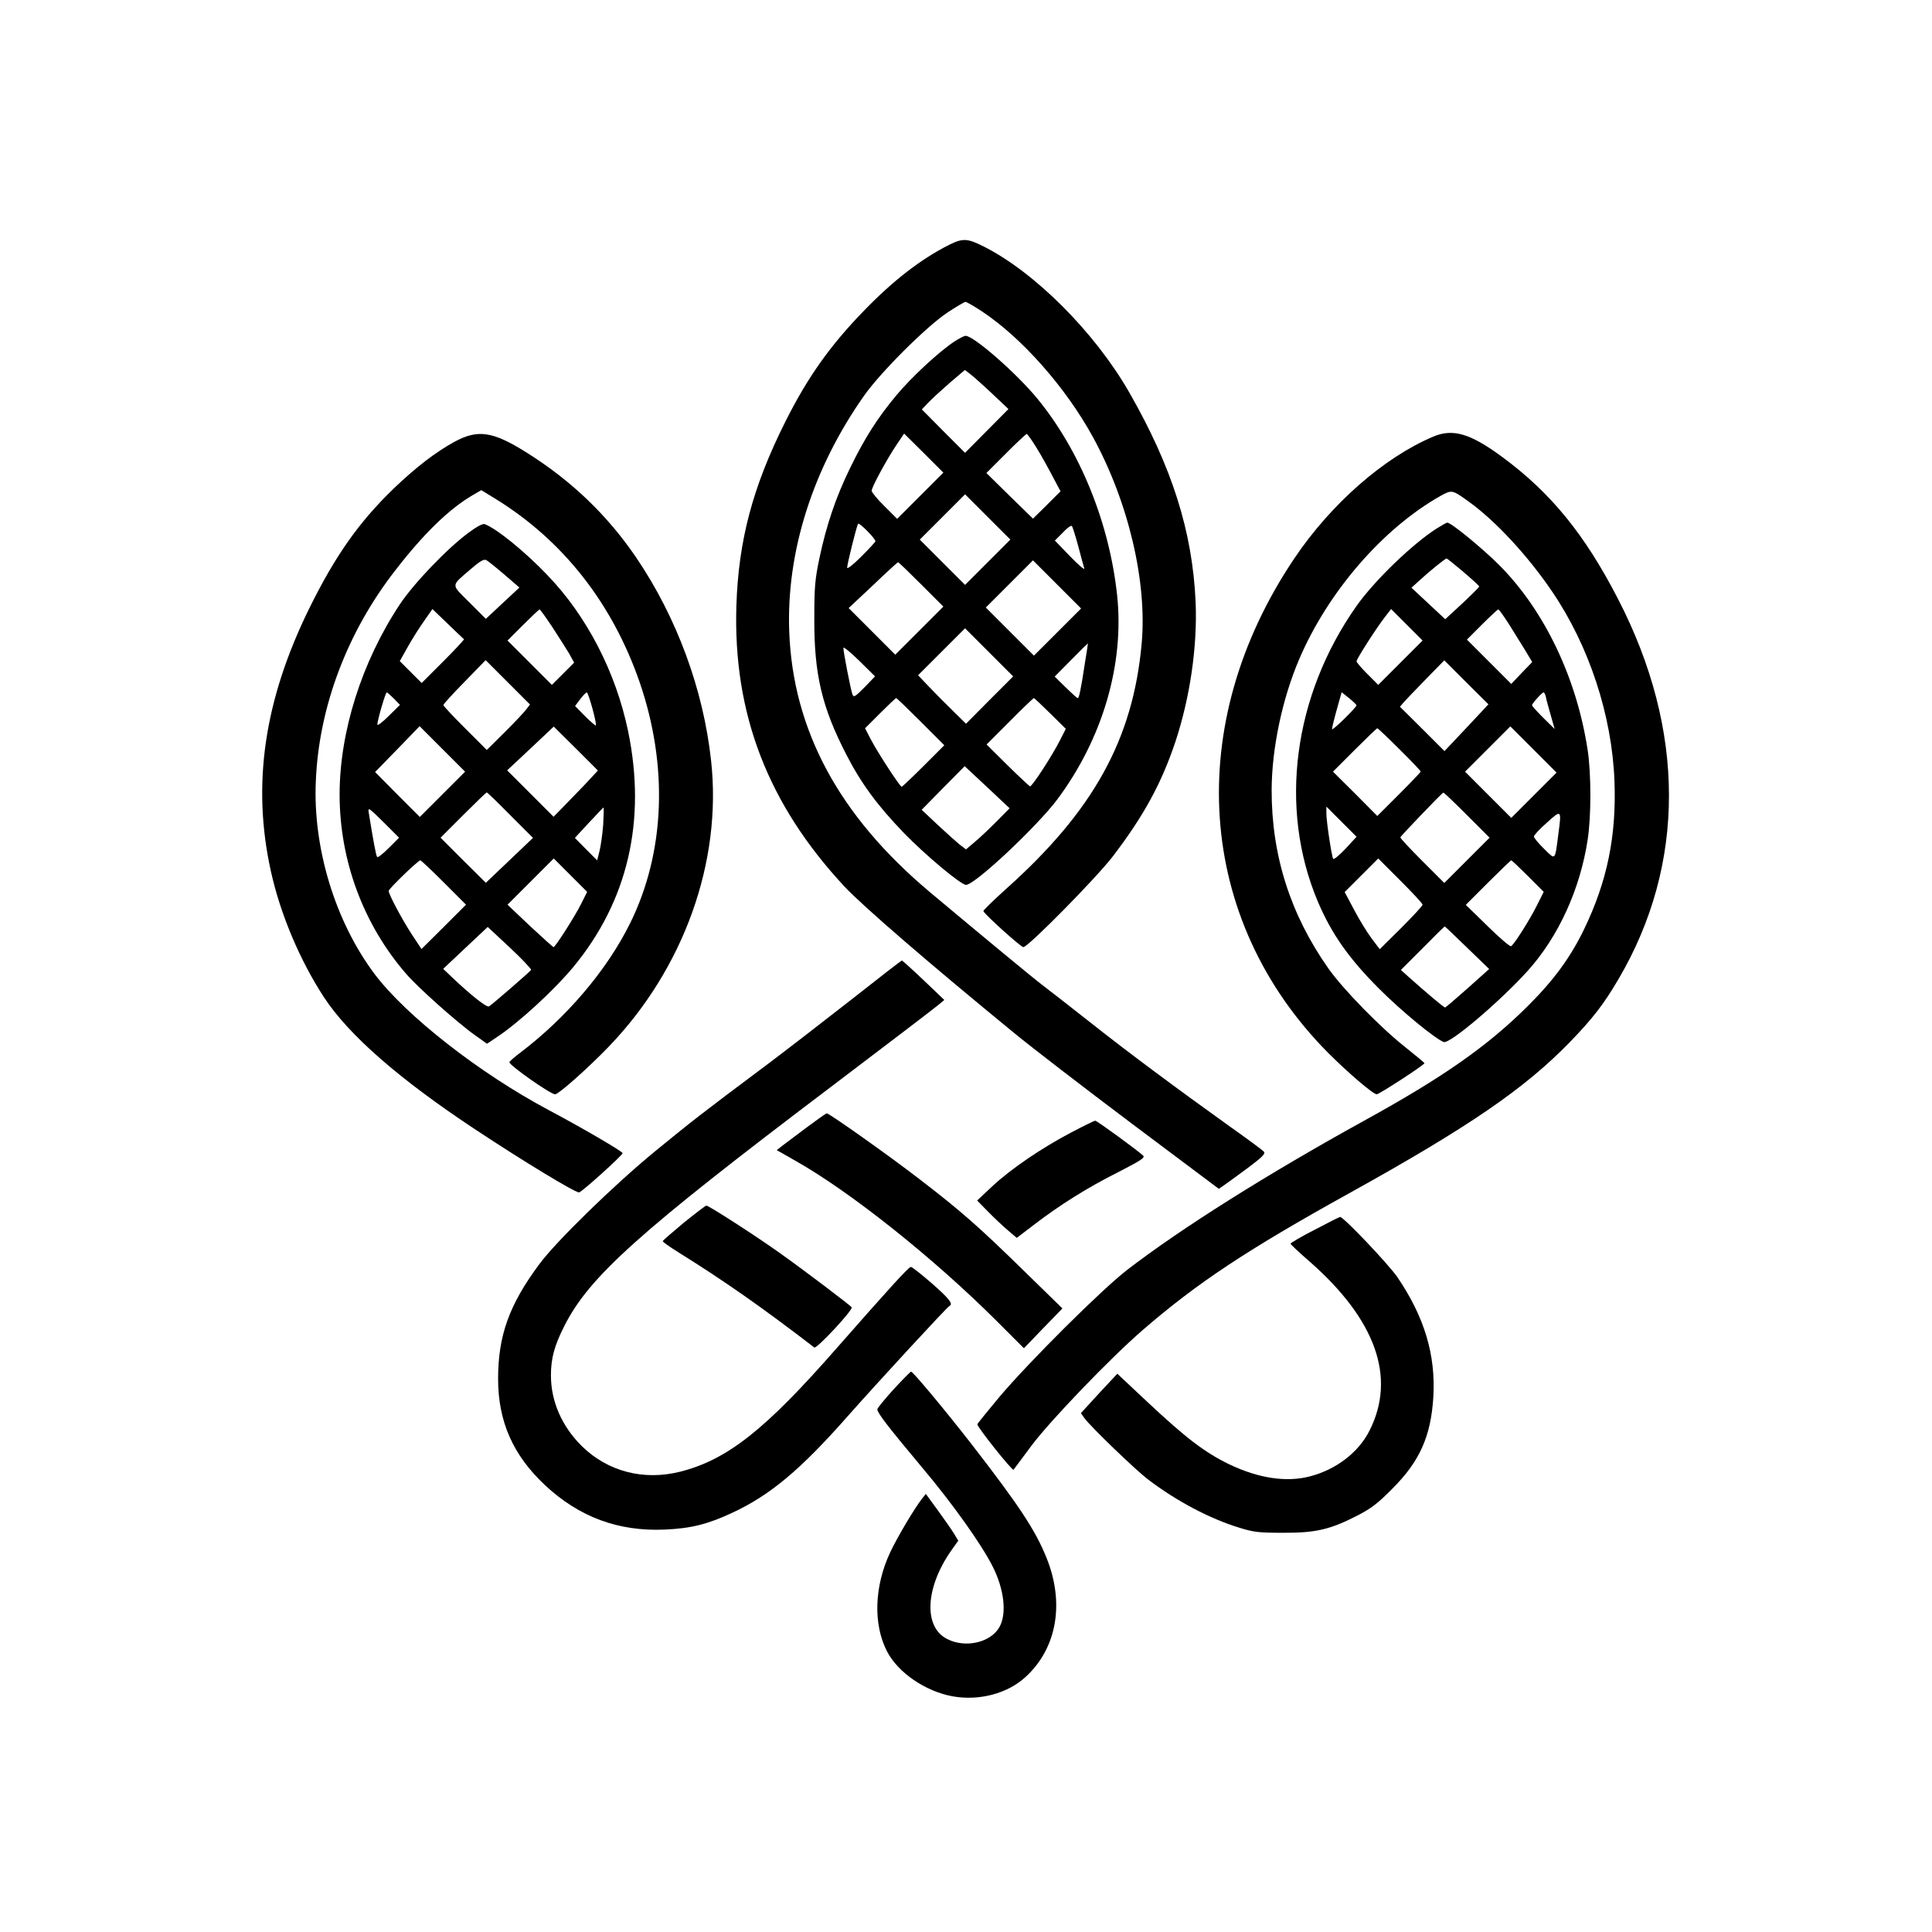 <svg preserveAspectRatio="xMidYMid meet" viewBox="0 0 1024 1024" height="1024pt" width="1024pt" xmlns="http://www.w3.org/2000/svg" version="1.0">

<g stroke="none" fill="#000000" transform="translate(0,1024) scale(0.1,-0.1)">
<path d="M5030 8942 c-150 -76 -295 -188 -450 -348 -180 -185 -300 -354 -418
-590 -173 -345 -248 -630 -259 -974 -18 -573 167 -1053 573 -1489 94 -101 453
-411 904 -780 85 -70 363 -284 617 -475 l463 -347 32 22 c18 13 75 54 126 92
73 55 90 72 81 83 -6 7 -88 68 -183 135 -275 197 -538 392 -736 549 -102 80
-214 168 -250 195 -58 44 -308 251 -602 497 -481 404 -726 859 -745 1383 -15
421 125 862 397 1248 88 125 330 366 441 440 47 31 91 57 96 57 6 0 44 -22 84
-48 213 -140 446 -403 591 -667 189 -345 289 -769 259 -1097 -46 -507 -256
-886 -718 -1299 -68 -61 -123 -115 -121 -118 8 -19 199 -191 212 -191 25 0
387 367 475 482 163 214 256 384 330 604 79 238 118 509 108 744 -17 374 -125
714 -351 1109 -183 320 -503 640 -775 776 -84 42 -109 43 -181 7z"></path>
<path d="M5057 8429 c-80 -53 -226 -188 -305 -283 -103 -123 -170 -230 -247
-388 -76 -156 -125 -302 -162 -477 -23 -111 -27 -149 -27 -321 -1 -294 40
-468 170 -720 78 -152 165 -270 304 -414 112 -116 303 -276 330 -276 47 0 375
308 484 453 240 322 356 717 317 1082 -41 383 -196 765 -421 1040 -111 136
-339 335 -382 335 -8 0 -35 -14 -61 -31z m198 -272 l90 -85 -115 -116 -115
-116 -115 115 -114 115 34 36 c19 20 71 67 114 105 l80 68 25 -19 c14 -10 67
-57 116 -103z m-377 -544 l-123 -123 -67 67 c-38 37 -68 74 -68 82 0 19 82
170 133 245 l39 58 104 -103 104 -104 -122 -122z m615 255 c25 -40 63 -109 86
-153 l42 -79 -73 -73 -73 -72 -124 121 -123 121 103 103 c57 57 107 104 111
104 3 0 27 -33 51 -72z m-258 -608 l-120 -120 -120 120 -120 120 120 120 120
120 120 -120 120 -120 -120 -120z m-595 111 c0 -3 -34 -40 -75 -81 -43 -43
-75 -68 -75 -59 0 19 50 220 58 233 5 9 92 -78 92 -93z m1075 -26 c14 -55 29
-108 32 -118 2 -10 -31 19 -76 65 l-80 83 42 42 c22 24 44 40 48 35 4 -4 19
-52 34 -107z m-110 -455 l-125 -125 -127 127 -128 128 125 125 125 125 127
-127 128 -128 -125 -125z m-722 252 l117 -117 -128 -128 -127 -127 -123 123
-124 124 129 121 c70 67 130 122 133 122 3 0 58 -53 123 -118z m362 -612
l-125 -126 -68 67 c-38 37 -95 94 -127 128 l-59 62 124 124 125 125 127 -127
128 -128 -125 -125z m504 188 c-21 -139 -30 -178 -37 -178 -4 0 -32 26 -64 57
l-58 57 87 88 c48 49 88 88 89 88 1 0 -7 -51 -17 -112z m-1167 -121 c-51 -51
-57 -55 -64 -37 -9 23 -48 225 -48 246 0 8 38 -23 84 -68 l84 -83 -56 -58z
m298 -182 l125 -125 -110 -110 c-60 -60 -113 -110 -116 -110 -9 0 -127 181
-164 252 l-30 58 80 80 c44 44 82 80 85 80 3 0 61 -56 130 -125z m687 43 l82
-81 -31 -61 c-42 -83 -149 -247 -159 -244 -4 2 -58 52 -119 112 l-111 110 123
123 c67 68 125 123 128 123 2 0 41 -37 87 -82z m-284 -571 c-37 -37 -89 -87
-116 -109 l-47 -40 -33 25 c-17 14 -70 61 -117 105 l-85 80 114 116 114 115
119 -111 119 -112 -68 -69z"></path>
<path d="M7597 7926 c-261 -110 -542 -356 -737 -646 -592 -880 -521 -1915 180
-2621 104 -104 238 -219 257 -219 13 0 253 156 253 165 0 2 -44 39 -97 81
-135 106 -335 311 -413 422 -201 286 -301 599 -300 947 1 218 56 481 146 691
152 356 442 692 748 865 62 34 62 34 151 -30 142 -102 314 -288 442 -477 196
-288 317 -657 330 -1004 11 -289 -38 -531 -161 -785 -72 -149 -159 -268 -296
-405 -216 -215 -450 -379 -870 -610 -513 -283 -966 -568 -1255 -790 -136 -105
-517 -484 -678 -674 -64 -77 -117 -142 -117 -145 0 -16 186 -249 192 -241 2 3
44 59 93 125 98 132 420 467 591 615 289 250 551 424 1094 725 635 352 931
555 1170 801 122 126 180 201 258 334 358 608 357 1321 -2 2015 -176 342 -357
564 -614 753 -168 124 -261 152 -365 108z"></path>
<path d="M2410 7899 c-101 -55 -205 -135 -324 -249 -184 -178 -309 -355 -447
-635 -239 -486 -305 -934 -203 -1394 50 -226 153 -470 280 -665 131 -201 400
-436 804 -703 257 -170 526 -333 549 -333 13 0 231 197 231 208 0 9 -214 134
-391 228 -367 195 -757 500 -924 722 -208 278 -327 666 -311 1022 16 392 166
790 422 1118 150 194 285 325 410 398 l45 26 77 -47 c357 -221 617 -552 762
-970 153 -445 135 -903 -50 -1278 -123 -249 -337 -501 -587 -690 -29 -22 -53
-43 -53 -47 0 -17 218 -170 242 -170 19 0 175 139 284 252 398 413 602 981
543 1516 -41 378 -182 760 -397 1077 -154 226 -345 409 -585 559 -176 110
-255 121 -377 55z"></path>
<path d="M2484 7417 c-113 -83 -292 -270 -366 -382 -201 -304 -318 -674 -318
-1006 0 -350 126 -690 354 -952 60 -70 273 -260 364 -324 l63 -45 54 36 c115
76 305 251 404 371 289 350 388 776 290 1250 -65 312 -218 609 -427 826 -121
127 -271 248 -333 271 -10 4 -42 -13 -85 -45z m190 -223 l79 -68 -89 -83 -89
-83 -87 87 c-99 99 -100 84 5 175 53 46 72 56 85 49 9 -5 53 -40 96 -77z
m-215 -342 c3 -1 -46 -54 -109 -117 l-115 -115 -58 58 -58 58 42 75 c23 41 62
103 87 138 l44 63 81 -78 c45 -44 84 -80 86 -82z m468 65 c33 -50 73 -114 89
-140 l27 -49 -59 -59 -59 -59 -117 117 -118 118 82 82 c46 46 85 83 88 83 3 0
33 -42 67 -93z m-137 -436 c-10 -14 -62 -69 -114 -121 l-96 -95 -115 115 c-63
63 -115 118 -115 123 0 5 50 60 112 123 l112 115 117 -117 118 -118 -19 -25z
m-702 56 l32 -33 -60 -59 c-33 -33 -60 -53 -60 -46 0 23 43 171 50 171 3 0 20
-15 38 -33z m1052 -52 c13 -47 21 -87 18 -90 -2 -2 -28 20 -57 49 l-53 54 27
36 c15 20 31 36 35 36 4 0 17 -38 30 -85z m-795 -455 l-120 -120 -119 119
-118 119 118 121 118 122 120 -120 121 -121 -120 -120z m758 55 c-37 -38 -90
-93 -118 -122 l-51 -52 -123 123 -123 123 124 116 123 116 117 -116 117 -117
-66 -71z m-398 -166 l120 -120 -125 -119 -125 -119 -120 119 -120 120 120 120
c66 66 122 120 125 120 3 0 59 -54 125 -121z m-645 -174 c-30 -30 -57 -52 -61
-47 -6 6 -20 83 -45 237 -4 28 2 23 78 -52 l83 -83 -55 -55z m1137 123 c-4
-51 -13 -114 -20 -141 l-12 -47 -59 59 -59 60 74 80 c41 44 76 81 78 81 2 0 1
-42 -2 -92z m-117 -419 c-33 -66 -137 -229 -146 -229 -3 0 -59 51 -125 112
l-119 113 122 122 123 123 88 -88 89 -89 -32 -64z m-727 113 l117 -117 -118
-118 -118 -117 -51 77 c-51 78 -123 213 -123 231 0 11 156 162 168 162 4 0 60
-53 125 -118z m462 -463 c-7 -10 -205 -182 -223 -193 -12 -7 -90 54 -195 153
l-48 46 118 111 118 111 117 -109 c65 -61 115 -114 113 -119z"></path>
<path d="M7615 7439 c-129 -82 -331 -277 -426 -412 -335 -476 -413 -1072 -204
-1566 72 -170 165 -302 324 -461 122 -122 298 -266 343 -283 32 -11 293 210
443 375 164 181 280 434 320 698 19 123 19 348 0 474 -58 382 -229 741 -470
982 -89 89 -254 224 -274 224 -4 0 -29 -14 -56 -31z m141 -230 c46 -39 84 -74
84 -78 0 -3 -41 -44 -90 -90 l-90 -83 -90 84 -89 83 42 38 c53 49 137 117 144
117 3 0 43 -32 89 -71z m-333 -481 l-118 -118 -57 57 c-32 32 -58 62 -58 68 0
13 110 184 153 238 l30 39 84 -84 83 -83 -117 -117z m574 205 c27 -43 66 -106
87 -140 l37 -62 -56 -58 -55 -58 -117 117 -118 118 80 80 c44 44 83 80 86 80
4 0 29 -35 56 -77z m-224 -550 l-117 -124 -118 118 -118 117 22 26 c13 14 65
69 118 123 l95 97 117 -117 117 -116 -116 -124z m-583 118 c0 -3 -29 -36 -65
-71 -36 -35 -65 -60 -65 -55 0 10 11 54 36 143 l15 53 39 -31 c22 -18 40 -35
40 -39z m1003 47 c2 -13 14 -57 26 -98 l21 -74 -60 59 c-33 33 -60 63 -60 67
0 9 53 68 61 68 4 0 9 -10 12 -22z m-63 -523 l-120 -120 -122 122 -123 123
120 120 120 120 122 -122 123 -123 -120 -120z m-712 243 c62 -61 112 -114 112
-117 0 -4 -52 -58 -115 -121 l-115 -115 -117 118 -118 117 115 115 c63 63 117
115 120 115 3 0 56 -50 118 -112z m357 -348 l120 -120 -120 -120 -120 -120
-117 117 c-65 65 -117 121 -116 125 4 9 221 236 228 237 3 1 59 -53 125 -119z
m-644 -179 c-32 -34 -61 -58 -65 -53 -8 14 -36 198 -36 242 l0 35 80 -80 80
-80 -59 -64z m1129 81 c-19 -147 -14 -142 -76 -81 -30 29 -54 59 -54 65 0 7
30 40 68 73 78 71 79 70 62 -57z m-720 -377 c0 -6 -51 -61 -113 -123 l-114
-113 -43 57 c-24 32 -66 100 -93 152 l-50 94 89 89 89 89 117 -117 c65 -65
118 -122 118 -128z m559 151 l83 -83 -37 -74 c-39 -77 -119 -204 -136 -214 -5
-4 -61 44 -124 106 l-116 113 118 118 c65 65 120 118 123 118 3 0 43 -38 89
-84z m-323 -379 l117 -113 -114 -102 c-63 -56 -117 -102 -120 -102 -6 0 -100
79 -194 163 l-40 36 115 115 c63 64 116 116 117 116 2 0 55 -51 119 -113z"></path>
<path d="M4515 4944 c-143 -112 -345 -268 -450 -347 -360 -269 -397 -299 -593
-459 -218 -179 -525 -478 -614 -599 -159 -214 -218 -378 -218 -607 0 -226 79
-405 249 -564 181 -169 389 -246 635 -235 138 6 226 28 355 88 203 94 364 229
615 514 152 172 526 578 538 583 22 10 -1 39 -92 119 -55 48 -106 88 -112 88
-12 0 -110 -108 -393 -430 -379 -433 -579 -591 -829 -655 -194 -49 -384 0
-522 135 -106 105 -164 237 -164 375 0 90 18 157 70 260 132 263 393 497 1415
1270 297 225 554 421 570 435 l30 25 -110 105 c-60 57 -112 104 -115 104 -3 0
-122 -92 -265 -205z"></path>
<path d="M4275 4264 c-55 -41 -113 -85 -129 -97 l-29 -23 100 -57 c292 -165
731 -515 1064 -847 l146 -146 102 106 102 105 -213 208 c-231 226 -328 311
-543 476 -148 115 -482 352 -493 350 -4 0 -52 -34 -107 -75z"></path>
<path d="M5680 4239 c-158 -83 -320 -193 -419 -285 l-82 -77 58 -59 c32 -33
79 -77 105 -99 l47 -40 88 67 c139 107 286 199 447 280 123 63 146 78 135 89
-31 29 -245 185 -254 185 -5 0 -62 -28 -125 -61z"></path>
<path d="M3625 3760 c-60 -50 -111 -94 -112 -98 -2 -4 37 -31 85 -61 239 -149
441 -290 718 -503 12 -9 207 200 198 213 -6 10 -257 200 -384 290 -125 89
-373 249 -386 249 -5 0 -58 -41 -119 -90z"></path>
<path d="M6968 3722 c-71 -36 -128 -70 -128 -74 0 -3 46 -47 103 -96 349 -307
458 -613 316 -894 -58 -116 -177 -207 -316 -243 -125 -33 -274 -10 -428 64
-130 63 -229 139 -430 327 l-163 153 -97 -104 -96 -105 19 -27 c33 -45 272
-276 339 -326 150 -114 325 -206 481 -254 77 -24 104 -27 232 -27 172 -1 250
17 394 91 74 38 109 65 186 143 145 145 204 277 217 486 13 223 -47 423 -190
634 -48 70 -286 320 -304 320 -4 0 -65 -31 -135 -68z"></path>
<path d="M4736 2876 c-47 -52 -86 -99 -86 -106 0 -19 60 -96 239 -310 160
-190 313 -405 372 -522 62 -122 76 -252 36 -322 -46 -82 -180 -113 -277 -63
-127 64 -116 274 24 472 l35 49 -21 35 c-12 20 -51 76 -86 124 l-65 89 -19
-24 c-40 -50 -133 -207 -170 -286 -84 -179 -91 -380 -17 -524 58 -113 204
-213 349 -239 140 -25 291 15 386 103 166 152 208 392 110 633 -59 146 -145
276 -400 605 -137 176 -307 380 -317 380 -4 0 -45 -42 -93 -94z"></path>
</g>
</svg>
